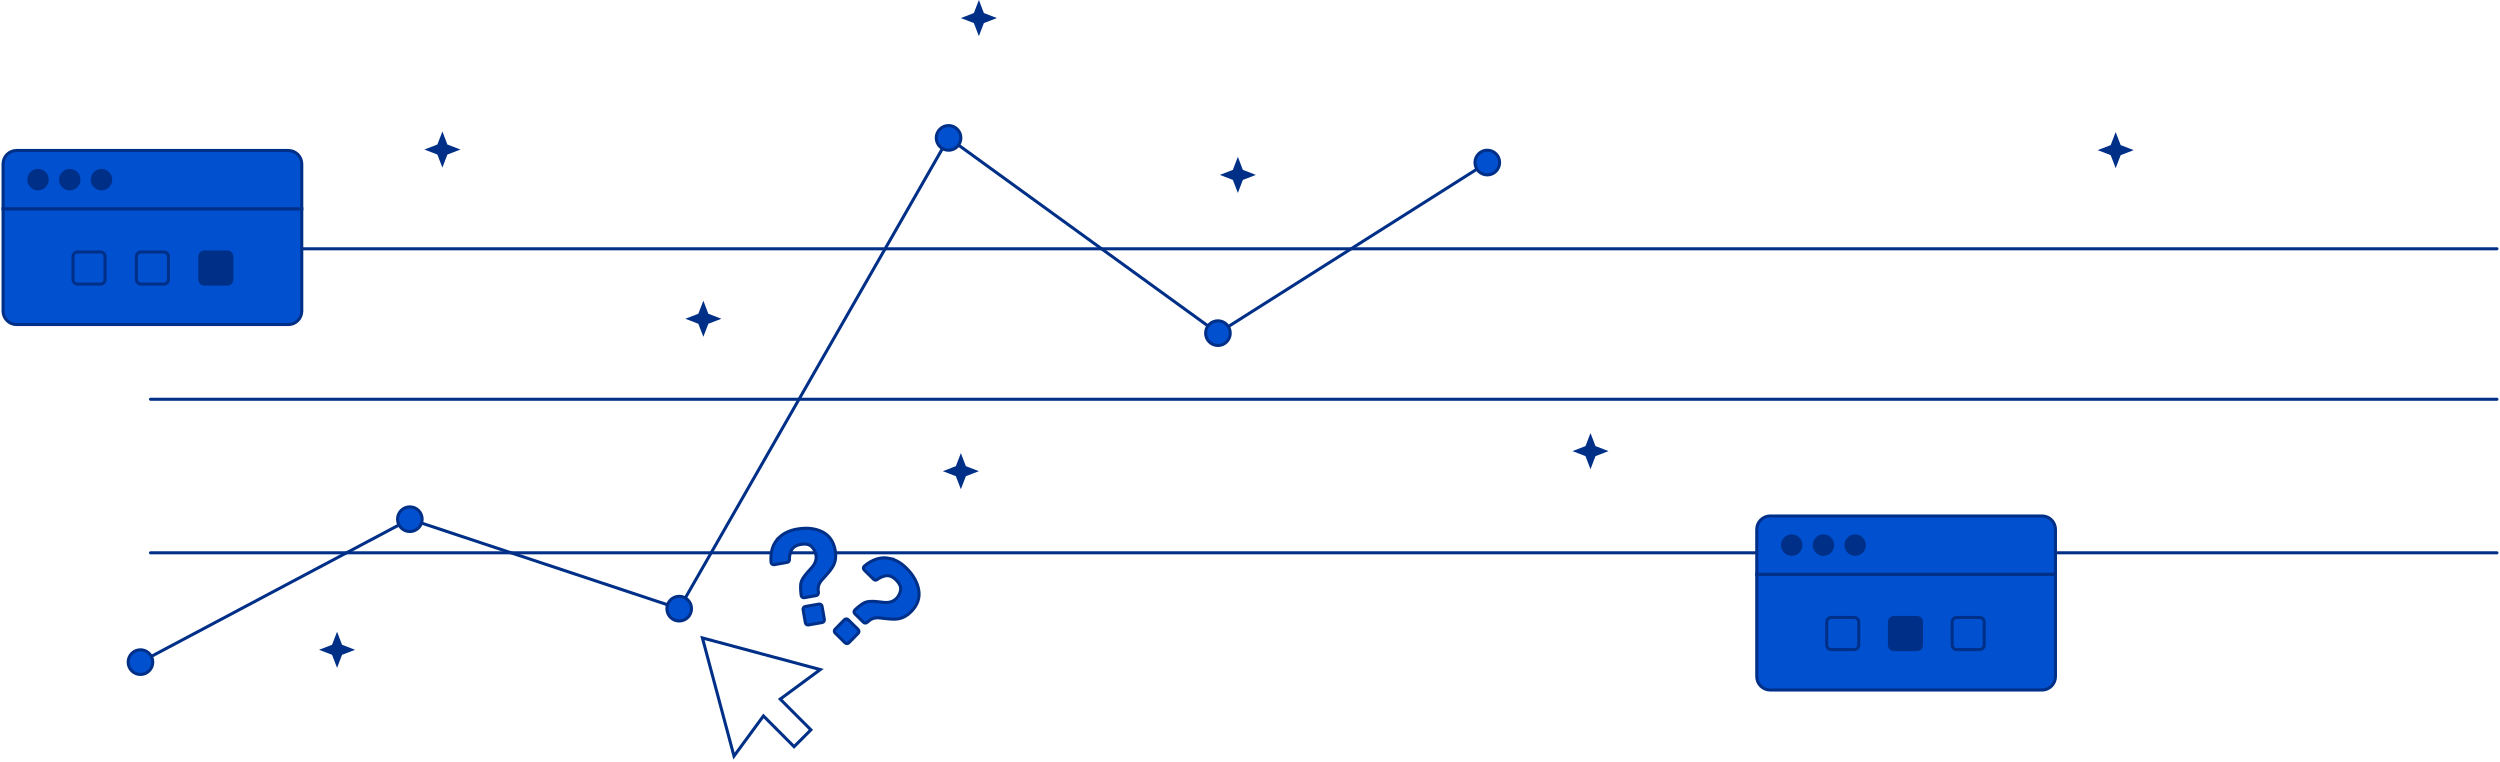 <?xml version="1.0" encoding="UTF-8"?> <svg xmlns="http://www.w3.org/2000/svg" width="814" height="248" viewBox="0 0 814 248" fill="none"><path d="M45.736 215.59L133.442 169.049L221.148 198.181L308.852 44.897L396.558 108.472L484.264 52.928" stroke="#002F87" stroke-miterlimit="10"></path><path d="M49 180H813" stroke="#002F87" stroke-linecap="round" stroke-linejoin="round"></path><path d="M49 130H813" stroke="#002F87" stroke-linecap="round" stroke-linejoin="round"></path><path d="M49 81H813" stroke="#002F87" stroke-linecap="round" stroke-linejoin="round"></path><path d="M45.736 219.606C47.948 219.606 49.741 217.808 49.741 215.59C49.741 213.372 47.948 211.574 45.736 211.574C43.524 211.574 41.73 213.372 41.73 215.59C41.73 217.808 43.524 219.606 45.736 219.606Z" fill="#0050CF" stroke="#002F87" stroke-miterlimit="10"></path><path d="M133.442 173.065C135.654 173.065 137.447 171.267 137.447 169.049C137.447 166.831 135.654 165.033 133.442 165.033C131.23 165.033 129.437 166.831 129.437 169.049C129.437 171.267 131.23 173.065 133.442 173.065Z" fill="#0050CF" stroke="#002F87" stroke-miterlimit="10"></path><path d="M308.851 48.913C311.063 48.913 312.856 47.115 312.856 44.897C312.856 42.679 311.063 40.881 308.851 40.881C306.639 40.881 304.846 42.679 304.846 44.897C304.846 47.115 306.639 48.913 308.851 48.913Z" fill="#0050CF" stroke="#002F87" stroke-miterlimit="10"></path><path d="M396.558 112.488C398.77 112.488 400.563 110.69 400.563 108.472C400.563 106.254 398.77 104.456 396.558 104.456C394.346 104.456 392.553 106.254 392.553 108.472C392.553 110.69 394.346 112.488 396.558 112.488Z" fill="#0050CF" stroke="#002F87" stroke-miterlimit="10"></path><path d="M484.263 56.945C486.475 56.945 488.269 55.147 488.269 52.929C488.269 50.711 486.475 48.913 484.263 48.913C482.051 48.913 480.258 50.711 480.258 52.929C480.258 55.147 482.051 56.945 484.263 56.945Z" fill="#0050CF" stroke="#002F87" stroke-miterlimit="10"></path><path d="M1 67.978H98.258V101.275C98.258 103.702 96.293 105.672 93.872 105.672H5.385C2.965 105.672 1 103.702 1 101.275V67.978Z" fill="#0050CF" stroke="#002F87" stroke-miterlimit="10"></path><path d="M5.385 49H93.872C96.293 49 98.258 50.97 98.258 53.397V67.978H1V53.397C1 50.97 2.965 49 5.385 49Z" fill="#0050CF" stroke="#002F87" stroke-miterlimit="10"></path><path d="M12.379 61.488C14.031 61.488 15.37 60.145 15.37 58.489C15.37 56.833 14.031 55.49 12.379 55.49C10.727 55.49 9.388 56.833 9.388 58.489C9.388 60.145 10.727 61.488 12.379 61.488Z" fill="#002F87" stroke="#002F87" stroke-miterlimit="10"></path><path d="M22.711 61.488C24.362 61.488 25.701 60.145 25.701 58.489C25.701 56.833 24.362 55.49 22.711 55.49C21.059 55.49 19.72 56.833 19.72 58.489C19.72 60.145 21.059 61.488 22.711 61.488Z" fill="#002F87" stroke="#002F87" stroke-miterlimit="10"></path><path d="M33.043 61.488C34.694 61.488 36.033 60.145 36.033 58.489C36.033 56.833 34.694 55.49 33.043 55.49C31.391 55.49 30.052 56.833 30.052 58.489C30.052 60.145 31.391 61.488 33.043 61.488Z" fill="#002F87" stroke="#002F87" stroke-miterlimit="10"></path><path d="M32.739 82.048H25.243C24.434 82.048 23.778 82.705 23.778 83.516V91.032C23.778 91.844 24.434 92.501 25.243 92.501H32.739C33.548 92.501 34.204 91.844 34.204 91.032V83.516C34.204 82.705 33.548 82.048 32.739 82.048Z" fill="#0050CF" stroke="#002F87" stroke-miterlimit="10"></path><path d="M53.377 82.048H45.881C45.072 82.048 44.416 82.705 44.416 83.516V91.032C44.416 91.844 45.072 92.501 45.881 92.501H53.377C54.186 92.501 54.842 91.844 54.842 91.032V83.516C54.842 82.705 54.186 82.048 53.377 82.048Z" fill="#0050CF" stroke="#002F87" stroke-miterlimit="10"></path><path d="M74.015 82.048H66.519C65.71 82.048 65.054 82.705 65.054 83.516V91.032C65.054 91.844 65.71 92.501 66.519 92.501H74.015C74.824 92.501 75.479 91.844 75.479 91.032V83.516C75.479 82.705 74.824 82.048 74.015 82.048Z" fill="#002F87" stroke="#002F87" stroke-miterlimit="10"></path><path d="M258.552 243.116L248.986 233.525L248.574 233.112L248.229 233.582L238.987 246.176L233.868 227.027L233.868 227.027L228.707 207.708L247.973 212.885L247.973 212.885L267.074 218.016L254.507 227.284L254.04 227.629L254.45 228.04L264.018 237.633L258.552 243.116Z" stroke="#002F87"></path><path d="M312.857 147.536L314.488 151.781L318.722 153.416L314.488 155.049L312.857 159.297L311.226 155.049L306.992 153.416L311.229 151.781L312.857 147.536Z" fill="#002F87"></path><path d="M403.048 51.065L404.68 55.312L408.913 56.945L404.68 58.581L403.048 62.825L401.417 58.581L397.184 56.945L401.42 55.312L403.048 51.065Z" fill="#002F87"></path><path d="M318.722 0L320.354 4.248L324.587 5.88L320.354 7.513L318.722 11.761L317.091 7.516L312.857 5.88L317.094 4.248L318.722 0Z" fill="#002F87"></path><path d="M229.01 97.907L230.639 102.155L234.875 103.788L230.639 105.423L229.01 109.668L227.379 105.423L223.146 103.788L227.379 102.155L229.01 97.907Z" fill="#002F87"></path><path d="M109.747 205.694L111.375 209.939L115.611 211.575L111.375 213.207L109.747 217.455L108.115 213.21L103.882 211.575L108.115 209.939L109.747 205.694Z" fill="#002F87"></path><path d="M144.042 42.807L145.67 47.054L149.906 48.687L145.67 50.323L144.042 54.567L142.41 50.323L138.177 48.687L142.41 47.054L144.042 42.807Z" fill="#002F87"></path><path d="M253.796 174.906C255.24 173.566 257.149 172.69 259.523 172.271C262.643 171.72 265.365 172.01 267.692 173.141C270.016 174.273 271.437 176.304 271.951 179.239C272.267 181.038 272.086 182.633 271.408 184.023C271.016 184.861 270.177 185.995 268.896 187.42L267.63 188.821C266.94 189.586 266.537 190.404 266.423 191.281C266.37 191.688 266.385 192.245 266.467 192.954C266.522 193.418 266.209 193.846 265.75 193.925L261.874 194.608C261.377 194.696 260.912 194.344 260.853 193.843C260.634 191.975 260.611 190.627 260.783 189.803C260.985 188.848 261.728 187.658 263.008 186.233L264.309 184.785C264.739 184.325 265.066 183.844 265.291 183.348C265.71 182.489 265.838 181.604 265.677 180.69C265.493 179.637 265.02 178.734 264.254 177.975C263.49 177.219 262.295 176.984 260.669 177.269C259.044 177.553 258.032 178.283 257.553 179.467C257.175 180.396 257.009 181.314 257.05 182.22C257.07 182.654 256.754 183.032 256.328 183.108L252.071 183.858C251.568 183.946 251.088 183.586 251.047 183.073C250.773 179.561 251.691 176.838 253.799 174.906H253.796ZM262.187 197.483L266.654 196.695C267.13 196.61 267.584 196.929 267.665 197.407L268.414 201.678C268.499 202.156 268.18 202.61 267.703 202.692L263.236 203.481C262.76 203.566 262.306 203.247 262.225 202.769L261.476 198.498C261.391 198.02 261.71 197.566 262.187 197.483Z" fill="#0050CF" stroke="#002F87" stroke-miterlimit="10"></path><path d="M289.648 181.819C291.575 182.22 293.396 183.27 295.112 184.967C297.369 187.195 298.714 189.587 299.144 192.143C299.574 194.699 298.749 197.038 296.665 199.161C295.387 200.462 293.987 201.239 292.464 201.491C291.554 201.658 290.148 201.632 288.248 201.409L286.377 201.189C285.356 201.069 284.456 201.216 283.678 201.632C283.315 201.825 282.871 202.159 282.345 202.637C282 202.951 281.471 202.942 281.14 202.617L278.337 199.847C277.977 199.492 277.992 198.909 278.366 198.569C279.754 197.305 280.836 196.505 281.608 196.168C282.5 195.778 283.897 195.693 285.801 195.913L287.733 196.133C288.356 196.215 288.935 196.206 289.47 196.1C290.408 195.942 291.203 195.535 291.852 194.872C292.601 194.113 293.06 193.198 293.23 192.134C293.399 191.07 292.899 189.959 291.724 188.798C290.569 187.658 289.37 187.233 288.131 187.526C287.157 187.758 286.315 188.153 285.605 188.713C285.263 188.983 284.774 188.945 284.464 188.64L281.386 185.6C281.02 185.24 281.038 184.639 281.43 184.31C284.125 182.047 286.868 181.218 289.657 181.816L289.648 181.819ZM276.179 201.77L279.412 204.962C279.757 205.302 279.76 205.856 279.421 206.202L276.386 209.291C276.047 209.637 275.495 209.64 275.15 209.3L271.916 206.108C271.571 205.768 271.568 205.214 271.907 204.868L274.942 201.778C275.281 201.432 275.834 201.43 276.179 201.77Z" fill="#0050CF" stroke="#002F87" stroke-miterlimit="10"></path><path d="M221.148 202.197C223.36 202.197 225.153 200.399 225.153 198.181C225.153 195.963 223.36 194.165 221.148 194.165C218.936 194.165 217.143 195.963 217.143 198.181C217.143 200.399 218.936 202.197 221.148 202.197Z" fill="#0050CF" stroke="#002F87" stroke-miterlimit="10"></path><path d="M517.865 141L519.493 145.248L523.73 146.88L519.493 148.516L517.865 152.761L516.233 148.516L512 146.88L516.233 145.248L517.865 141Z" fill="#002F87"></path><path d="M688.865 43L690.493 47.248L694.73 48.88L690.493 50.516L688.865 54.761L687.233 50.516L683 48.88L687.233 47.248L688.865 43Z" fill="#002F87"></path><path d="M572 186.978H669.258V220.275C669.258 222.702 667.293 224.672 664.872 224.672H576.385C573.965 224.672 572 222.702 572 220.275V186.978Z" fill="#0050CF" stroke="#002F87" stroke-miterlimit="10"></path><path d="M576.385 168H664.872C667.293 168 669.258 169.97 669.258 172.397V186.978H572V172.397C572 169.97 573.965 168 576.385 168Z" fill="#0050CF" stroke="#002F87" stroke-miterlimit="10"></path><path d="M583.379 180.488C585.03 180.488 586.369 179.145 586.369 177.489C586.369 175.833 585.03 174.49 583.379 174.49C581.727 174.49 580.388 175.833 580.388 177.489C580.388 179.145 581.727 180.488 583.379 180.488Z" fill="#002F87" stroke="#002F87" stroke-miterlimit="10"></path><path d="M593.711 180.488C595.362 180.488 596.701 179.145 596.701 177.489C596.701 175.833 595.362 174.49 593.711 174.49C592.059 174.49 590.72 175.833 590.72 177.489C590.72 179.145 592.059 180.488 593.711 180.488Z" fill="#002F87" stroke="#002F87" stroke-miterlimit="10"></path><path d="M604.043 180.488C605.694 180.488 607.034 179.145 607.034 177.489C607.034 175.833 605.694 174.49 604.043 174.49C602.391 174.49 601.052 175.833 601.052 177.489C601.052 179.145 602.391 180.488 604.043 180.488Z" fill="#002F87" stroke="#002F87" stroke-miterlimit="10"></path><path d="M603.739 201.048H596.243C595.434 201.048 594.778 201.705 594.778 202.516V210.033C594.778 210.844 595.434 211.501 596.243 211.501H603.739C604.548 211.501 605.204 210.844 605.204 210.033V202.516C605.204 201.705 604.548 201.048 603.739 201.048Z" fill="#0050CF" stroke="#002F87" stroke-miterlimit="10"></path><path d="M644.591 201.048H637.094C636.285 201.048 635.63 201.705 635.63 202.516V210.033C635.63 210.844 636.285 211.501 637.094 211.501H644.591C645.4 211.501 646.055 210.844 646.055 210.033V202.516C646.055 201.705 645.4 201.048 644.591 201.048Z" fill="#0050CF" stroke="#002F87" stroke-miterlimit="10"></path><path d="M624.165 201.048H616.669C615.86 201.048 615.204 201.705 615.204 202.516V210.033C615.204 210.844 615.86 211.501 616.669 211.501H624.165C624.974 211.501 625.63 210.844 625.63 210.033V202.516C625.63 201.705 624.974 201.048 624.165 201.048Z" fill="#002F87" stroke="#002F87" stroke-miterlimit="10"></path></svg> 